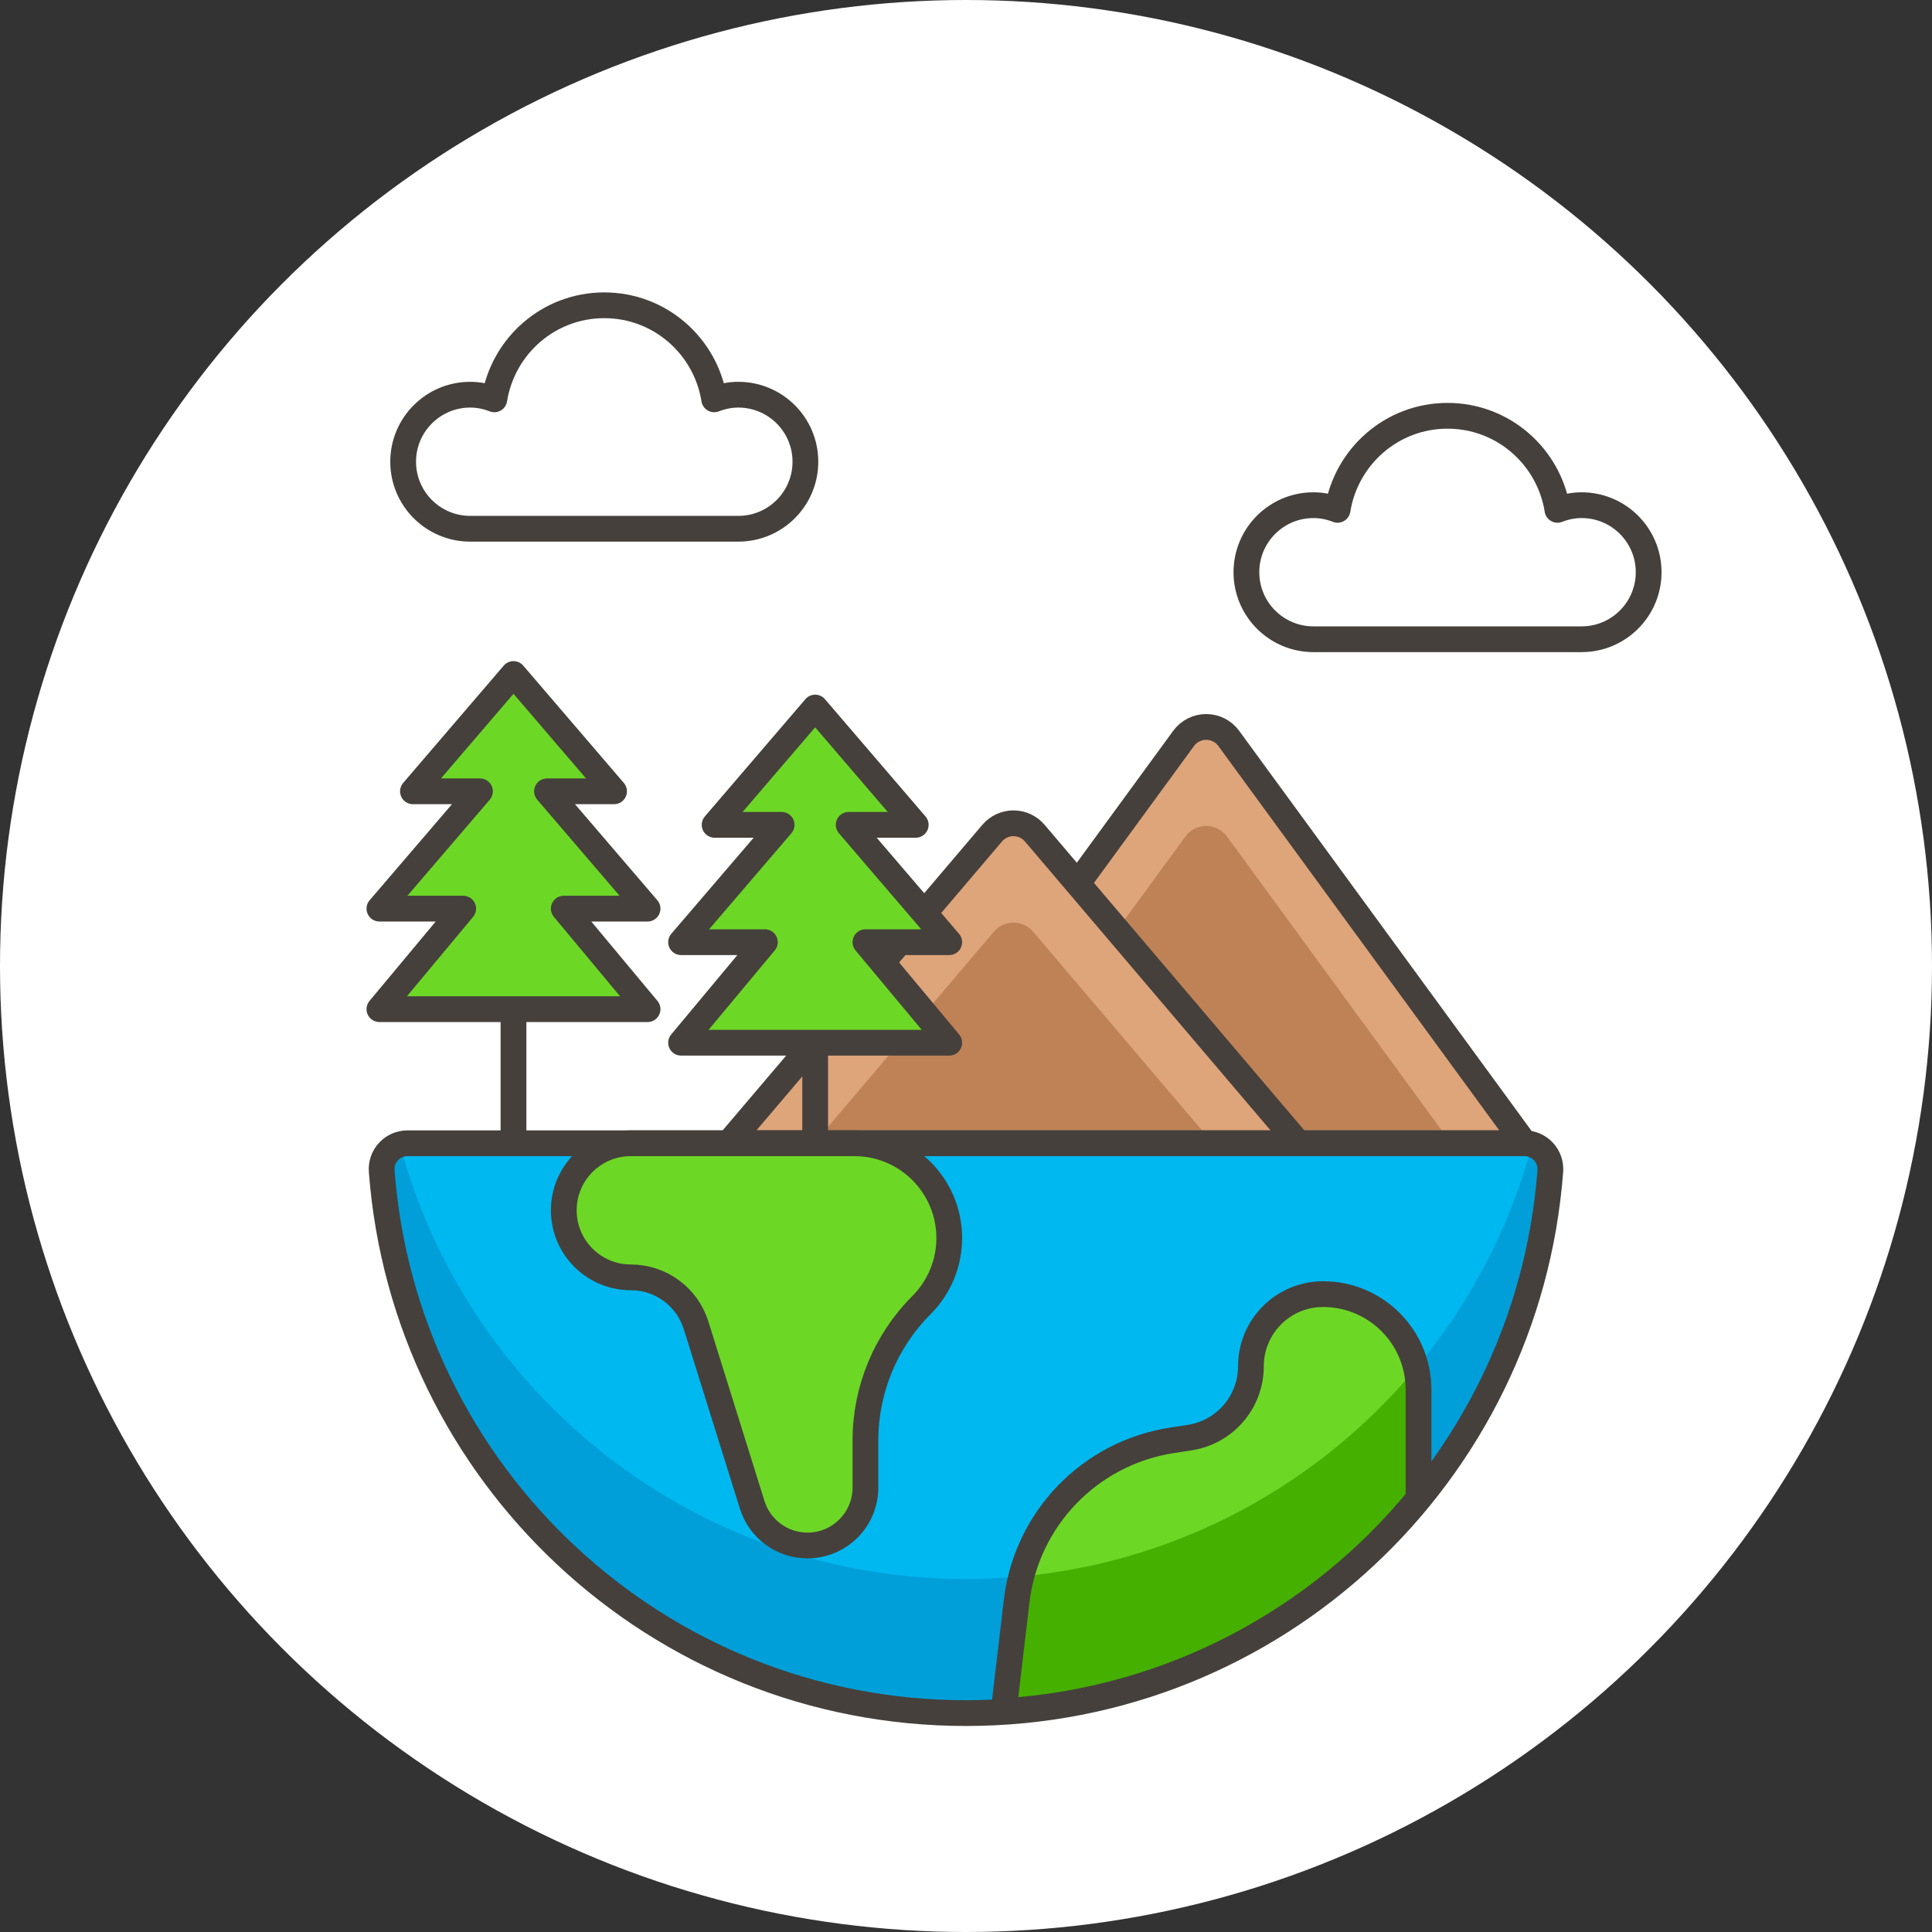 <svg xmlns="http://www.w3.org/2000/svg" width="150" height="150" viewBox="0 0 150 150">
  <rect x="0" y="0" width="150" height="150" fill="#333333" stroke="none"/>
  <g fill="none" fill-rule="evenodd">
    <circle cx="75" cy="75" r="75" fill="#FFFFFF"/>
    <g transform="translate(29 23)">
      <path fill="#FFFFFF" d="M28.325,7.644 C27.663,7.644 27.035,7.778 26.451,8.006 C25.789,3.87 22.237,0.702 17.915,0.702 C13.595,0.702 10.041,3.87 9.379,8.006 C8.797,7.778 8.167,7.644 7.505,7.644 C4.631,7.644 2.301,9.974 2.301,12.848 C2.301,15.722 4.631,18.052 7.505,18.052 L28.325,18.052 C31.199,18.052 33.531,15.722 33.531,12.848 C33.531,9.974 31.199,7.644 28.325,7.644"/>
      <path stroke="#45403C" stroke-width="2" d="M28.325,7.644 C27.663,7.644 27.035,7.778 26.451,8.006 C25.789,3.87 22.237,0.702 17.915,0.702 C13.595,0.702 10.041,3.87 9.379,8.006 C8.797,7.778 8.167,7.644 7.505,7.644 C4.631,7.644 2.301,9.974 2.301,12.848 C2.301,15.722 4.631,18.052 7.505,18.052 L28.325,18.052 C31.199,18.052 33.531,15.722 33.531,12.848 C33.531,9.974 31.199,7.644 28.325,7.644 Z" stroke-linejoin="round"/>
      <path fill="#FFFFFF" d="M93.795,16.222 C93.133,16.222 92.505,16.356 91.921,16.584 C91.259,12.448 87.707,9.282 83.385,9.282 C79.065,9.282 75.511,12.448 74.849,16.584 C74.267,16.356 73.639,16.222 72.975,16.222 C70.101,16.222 67.771,18.552 67.771,21.426 C67.771,24.3 70.101,26.63 72.975,26.63 L93.795,26.63 C96.669,26.63 99.001,24.3 99.001,21.426 C99.001,18.552 96.669,16.222 93.795,16.222"/>
      <path stroke="#45403C" stroke-width="2" d="M93.795,16.222 C93.133,16.222 92.505,16.356 91.921,16.584 C91.259,12.448 87.707,9.282 83.385,9.282 C79.065,9.282 75.511,12.448 74.849,16.584 C74.267,16.356 73.639,16.222 72.975,16.222 C70.101,16.222 67.771,18.552 67.771,21.426 C67.771,24.3 70.101,26.63 72.975,26.63 L93.795,26.63 C96.669,26.63 99.001,24.3 99.001,21.426 C99.001,18.552 96.669,16.222 93.795,16.222 Z" stroke-linejoin="round"/>
      <path fill="#BF8256" d="M39.925,65.763 L62.897,34.327 C63.305,33.769 63.957,33.439 64.647,33.439 C65.341,33.439 65.991,33.769 66.399,34.327 L89.371,65.763 L39.925,65.763 Z"/>
      <path fill="#DEA47A" d="M63.033,41.949 C63.409,41.433 64.009,41.129 64.647,41.129 C65.285,41.129 65.885,41.433 66.263,41.949 L83.665,65.763 L89.369,65.763 L66.399,34.327 C65.991,33.769 65.339,33.439 64.647,33.439 C63.955,33.439 63.305,33.769 62.897,34.327 L39.925,65.763 L45.631,65.763 L63.033,41.949 Z"/>
      <path stroke="#45403C" stroke-width="2" d="M39.925,65.763 L62.897,34.327 C63.305,33.769 63.957,33.439 64.647,33.439 C65.341,33.439 65.991,33.769 66.399,34.327 L89.371,65.763 L39.925,65.763 Z" stroke-linecap="round" stroke-linejoin="round"/>
      <path fill="#BF8256" d="M27.566,65.763 L48.034,41.683 C48.446,41.199 49.05,40.919 49.686,40.919 C50.322,40.919 50.926,41.199 51.338,41.683 L71.808,65.763 L27.566,65.763 Z"/>
      <path fill="#DEA47A" d="M48.163,49.339 C48.543,48.891 49.099,48.633 49.687,48.633 C50.273,48.633 50.831,48.891 51.211,49.339 L65.171,65.763 L71.807,65.763 L51.339,41.683 C50.927,41.199 50.323,40.919 49.687,40.919 C49.051,40.919 48.447,41.199 48.035,41.683 L27.567,65.763 L34.203,65.763 L48.163,49.339 Z"/>
      <path stroke="#45403C" stroke-width="2" d="M27.566 65.763L48.034 41.683C48.446 41.199 49.05 40.919 49.686 40.919 50.322 40.919 50.926 41.199 51.338 41.683L71.808 65.763 27.566 65.763zM10.867 65.763L10.867 55.353" stroke-linecap="round" stroke-linejoin="round"/>
      <polygon fill="#6DD726" points="21.277 47.546 13.469 38.438 18.675 38.438 10.867 29.33 3.061 38.438 8.265 38.438 .457 47.546 6.963 47.546 .457 55.352 10.867 55.352 21.277 55.352 14.771 47.546"/>
      <polygon stroke="#45403C" stroke-width="2" points="21.277 47.546 13.469 38.438 18.675 38.438 10.867 29.33 3.061 38.438 8.265 38.438 .457 47.546 6.963 47.546 .457 55.352 10.867 55.352 21.277 55.352 14.771 47.546" stroke-linecap="round" stroke-linejoin="round"/>
      <path fill="#00B8F0" d="M2.632,65.763 C2.076,65.763 1.544,65.995 1.166,66.403 C0.786,66.809 0.594,67.359 0.634,67.913 C2.402,91.449 22.014,110.005 46,110.005 C69.986,110.005 89.596,91.449 91.366,67.915 C91.406,67.361 91.216,66.813 90.838,66.405 C90.458,65.997 89.926,65.763 89.37,65.763 L2.632,65.763 Z"/>
      <path fill="#009FD9" d="M89.951,65.851 C84.759,85.281 67.067,99.595 45.999,99.595 C24.933,99.595 7.241,85.281 2.049,65.851 C1.713,65.953 1.409,66.143 1.165,66.403 C0.785,66.809 0.593,67.359 0.635,67.913 C2.401,91.449 22.013,110.003 45.999,110.003 C69.987,110.003 89.597,91.451 91.365,67.915 C91.407,67.361 91.215,66.813 90.837,66.405 C90.593,66.143 90.285,65.953 89.951,65.851"/>
      <path stroke="#45403C" stroke-width="2" d="M2.632,65.763 C2.076,65.763 1.544,65.995 1.166,66.403 C0.786,66.809 0.594,67.359 0.634,67.913 C2.402,91.449 22.014,110.005 46,110.005 C69.986,110.005 89.596,91.449 91.366,67.915 C91.406,67.361 91.216,66.813 90.838,66.405 C90.458,65.997 89.926,65.763 89.37,65.763 L2.632,65.763 Z" stroke-linecap="round" stroke-linejoin="round"/>
      <path fill="#6DD726" d="M19.976,65.763 C17.102,65.763 14.772,68.093 14.772,70.969 C14.772,73.843 17.102,76.173 19.976,76.173 C22.3,76.173 24.352,77.683 25.044,79.899 L29.4,93.835 C29.986,95.715 31.726,96.991 33.694,96.991 C36.178,96.991 38.192,94.977 38.192,92.493 L38.192,88.831 C38.192,84.891 39.758,81.115 42.544,78.329 C43.924,76.949 44.7,75.075 44.7,73.125 C44.7,69.059 41.404,65.763 37.338,65.763 L19.976,65.763 Z"/>
      <path stroke="#45403C" stroke-width="2" d="M19.976,65.763 C17.102,65.763 14.772,68.093 14.772,70.969 C14.772,73.843 17.102,76.173 19.976,76.173 C22.3,76.173 24.352,77.683 25.044,79.899 L29.4,93.835 C29.986,95.715 31.726,96.991 33.694,96.991 C36.178,96.991 38.192,94.977 38.192,92.493 L38.192,88.831 C38.192,84.891 39.758,81.115 42.544,78.329 C43.924,76.949 44.7,75.075 44.7,73.125 C44.7,69.059 41.404,65.763 37.338,65.763 L19.976,65.763 Z" stroke-linecap="round" stroke-linejoin="round"/>
      <path fill="#6DD726" d="M81.133,93.355 L81.133,84.885 C81.133,80.793 77.815,77.475 73.723,77.475 C70.629,77.475 68.121,79.983 68.121,83.077 C68.121,85.843 66.103,88.195 63.369,88.615 L61.989,88.827 C55.617,89.809 50.683,94.919 49.931,101.323 L48.925,109.859 C61.899,109.033 73.375,102.803 81.133,93.355"/>
      <path fill="#46B000" d="M81.133,84.884 C81.133,84.31 81.067,83.752 80.945,83.216 C73.463,92.192 62.593,98.244 50.293,99.394 C50.131,100.02 50.007,100.666 49.931,101.324 L48.925,109.858 C61.899,109.032 73.375,102.802 81.133,93.354 L81.133,84.884 Z"/>
      <path stroke="#45403C" stroke-width="2" d="M81.133 93.355L81.133 84.885C81.133 80.793 77.815 77.475 73.723 77.475 70.629 77.475 68.121 79.983 68.121 83.077 68.121 85.843 66.103 88.195 63.369 88.615L61.989 88.827C55.617 89.809 50.683 94.919 49.931 101.323L48.925 109.859C61.899 109.033 73.375 102.803 81.133 93.355zM34.289 65.763L34.289 57.957" stroke-linecap="round" stroke-linejoin="round"/>
      <polygon fill="#6DD726" points="44.699 50.15 36.891 41.04 42.097 41.04 34.289 31.934 26.483 41.04 31.687 41.04 23.879 50.15 30.385 50.15 23.879 57.956 34.289 57.956 44.699 57.956 38.193 50.15"/>
      <polygon stroke="#45403C" stroke-width="2" points="44.699 50.15 36.891 41.04 42.097 41.04 34.289 31.934 26.483 41.04 31.687 41.04 23.879 50.15 30.385 50.15 23.879 57.956 34.289 57.956 44.699 57.956 38.193 50.15" stroke-linecap="round" stroke-linejoin="round"/>
    </g>
  </g>
</svg>
